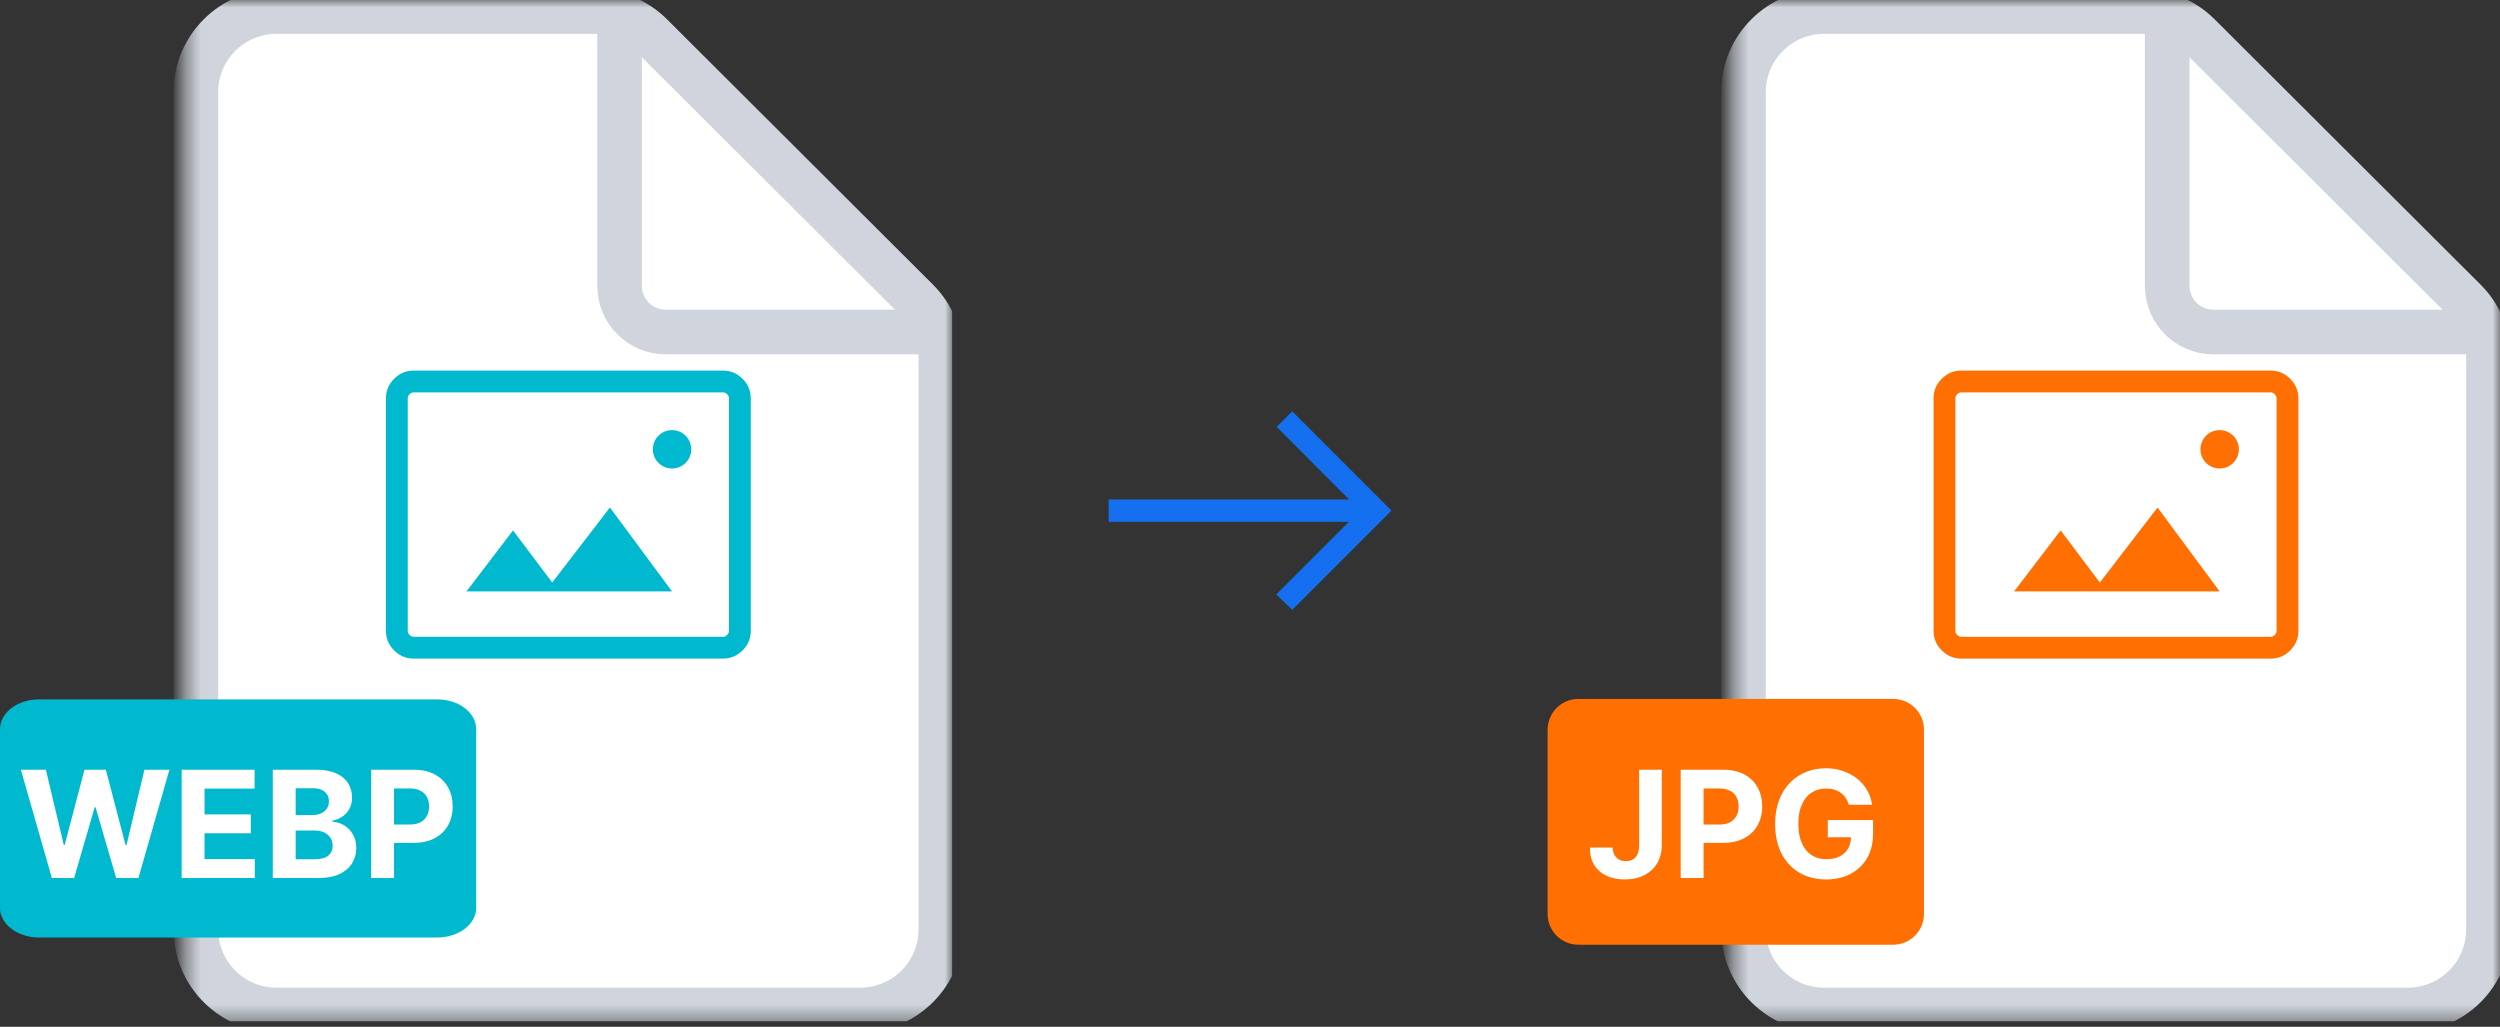 <svg width="168" height="69" viewBox="0 0 168 69" fill="none" xmlns="http://www.w3.org/2000/svg">
<rect x="0" y="0" width="168" height="69" fill="#333333" stroke="none"/>
<g clip-path="url(#clip0_1719_5104)">
<mask id="mask0_1719_5104" style="mask-type:luminance" maskUnits="userSpaceOnUse" x="12" y="0" width="52" height="69">
<path d="M64 0H12.387V68.645H64V0Z" fill="white"/>
</mask>
<g mask="url(#mask0_1719_5104)">
<path d="M57.806 67.871H18.581C15.588 67.871 13.161 65.445 13.161 62.452V6.194C13.161 3.201 15.588 0.774 18.581 0.774H39.934C41.368 0.774 42.745 1.344 43.761 2.357L61.633 20.185C62.653 21.202 63.226 22.582 63.226 24.022V62.452C63.226 65.445 60.799 67.871 57.806 67.871Z" fill="white" stroke="#D0D5DD" stroke-width="3"/>
<path d="M41.635 1.716V19.213C41.635 20.923 43.021 22.31 44.731 22.31H62.28" stroke="#D0D5DD" stroke-width="3" stroke-linecap="round"/>
</g>
<mask id="mask1_1719_5104" style="mask-type:alpha" maskUnits="userSpaceOnUse" x="22" y="19" width="32" height="32">
<path d="M53.678 19.097H22.71V50.064H53.678V19.097Z" fill="#B131BD"/>
</mask>
<g mask="url(#mask1_1719_5104)">
<path d="M27.797 44.258C27.291 44.258 26.854 44.075 26.486 43.707C26.119 43.34 25.936 42.903 25.936 42.397V26.764C25.936 26.258 26.119 25.822 26.486 25.454C26.854 25.087 27.291 24.903 27.797 24.903H48.591C49.097 24.903 49.533 25.087 49.901 25.454C50.268 25.822 50.452 26.258 50.452 26.764V42.397C50.452 42.903 50.268 43.34 49.901 43.707C49.533 44.075 49.097 44.258 48.591 44.258H27.797ZM27.797 42.794H48.591C48.69 42.794 48.781 42.753 48.864 42.67C48.946 42.587 48.987 42.496 48.987 42.397V26.764C48.987 26.665 48.946 26.574 48.864 26.491C48.781 26.409 48.69 26.367 48.591 26.367H27.797C27.697 26.367 27.606 26.409 27.524 26.491C27.441 26.574 27.4 26.665 27.4 26.764V42.397C27.4 42.496 27.441 42.587 27.524 42.67C27.606 42.753 27.697 42.794 27.797 42.794ZM31.348 39.742H45.159L40.987 34.104L37.109 39.147L34.477 35.643L31.348 39.742Z" fill="#00B9CF"/>
<path d="M45.161 31.484C45.874 31.484 46.452 30.906 46.452 30.194C46.452 29.481 45.874 28.903 45.161 28.903C44.449 28.903 43.871 29.481 43.871 30.194C43.871 30.906 44.449 31.484 45.161 31.484Z" fill="#00B9CF"/>
</g>
<path d="M29.388 47H2.612C1.17 47 0 47.895 0 49V61C0 62.105 1.17 63 2.612 63H29.388C30.831 63 32 62.105 32 61V49C32 47.895 30.831 47 29.388 47Z" fill="#00B9CF"/>
<path d="M3.484 59L1.403 51.727H3.083L4.287 56.781H4.347L5.675 51.727H7.113L8.438 56.791H8.502L9.706 51.727H11.385L9.304 59H7.806L6.421 54.245H6.364L4.983 59H3.484ZM12.208 59V51.727H17.109V52.995H13.746V54.728H16.857V55.996H13.746V57.732H17.123V59H12.208ZM18.331 59V51.727H21.243C21.778 51.727 22.225 51.807 22.582 51.965C22.939 52.124 23.208 52.344 23.388 52.626C23.568 52.905 23.658 53.227 23.658 53.592C23.658 53.876 23.601 54.126 23.488 54.341C23.374 54.554 23.218 54.729 23.019 54.867C22.822 55.001 22.597 55.097 22.344 55.154V55.225C22.621 55.237 22.88 55.315 23.122 55.459C23.366 55.604 23.563 55.806 23.715 56.067C23.866 56.325 23.942 56.633 23.942 56.99C23.942 57.376 23.846 57.72 23.654 58.023C23.465 58.324 23.184 58.562 22.813 58.737C22.441 58.912 21.983 59 21.439 59H18.331ZM19.869 57.743H21.122C21.551 57.743 21.863 57.661 22.06 57.498C22.256 57.332 22.355 57.112 22.355 56.837C22.355 56.636 22.306 56.459 22.209 56.305C22.112 56.151 21.974 56.03 21.794 55.943C21.616 55.855 21.404 55.811 21.158 55.811H19.869V57.743ZM19.869 54.771H21.009C21.22 54.771 21.407 54.734 21.57 54.66C21.736 54.585 21.866 54.478 21.961 54.341C22.058 54.204 22.106 54.039 22.106 53.847C22.106 53.584 22.013 53.373 21.826 53.212C21.641 53.051 21.378 52.97 21.037 52.97H19.869V54.771ZM24.943 59V51.727H27.812C28.364 51.727 28.834 51.833 29.222 52.043C29.61 52.252 29.906 52.542 30.11 52.913C30.316 53.283 30.419 53.709 30.419 54.192C30.419 54.675 30.314 55.101 30.106 55.47C29.898 55.84 29.596 56.127 29.201 56.333C28.808 56.539 28.332 56.642 27.773 56.642H25.944V55.41H27.524C27.82 55.41 28.064 55.359 28.256 55.257C28.45 55.153 28.594 55.01 28.689 54.827C28.786 54.643 28.835 54.431 28.835 54.192C28.835 53.95 28.786 53.74 28.689 53.56C28.594 53.377 28.45 53.236 28.256 53.137C28.062 53.035 27.816 52.984 27.517 52.984H26.48V59H24.943Z" fill="white"/>
</g>
<mask id="mask2_1719_5104" style="mask-type:alpha" maskUnits="userSpaceOnUse" x="72" y="22" width="24" height="25">
<rect x="72" y="22.323" width="24" height="24" fill="#D9D9D9"/>
</mask>
<g mask="url(#mask2_1719_5104)">
<path d="M86.837 40.986L85.767 39.942L90.646 35.063H74.5V33.563H90.656L85.792 28.684L86.837 27.64L93.51 34.313L86.837 40.986Z" fill="#1570EF"/>
</g>
<g clip-path="url(#clip1_1719_5104)">
<mask id="mask3_1719_5104" style="mask-type:luminance" maskUnits="userSpaceOnUse" x="116" y="0" width="52" height="69">
<path d="M168 0H116.387V68.645H168V0Z" fill="white"/>
</mask>
<g mask="url(#mask3_1719_5104)">
<path d="M161.806 67.871H122.58C119.587 67.871 117.161 65.445 117.161 62.452V6.194C117.161 3.201 119.587 0.774 122.58 0.774H143.934C145.369 0.774 146.745 1.344 147.761 2.357L165.633 20.185C166.653 21.202 167.226 22.582 167.226 24.022V62.452C167.226 65.445 164.799 67.871 161.806 67.871Z" fill="white" stroke="#D0D5DD" stroke-width="3"/>
<path d="M145.635 1.716V19.213C145.635 20.923 147.021 22.31 148.732 22.31H166.28" stroke="#D0D5DD" stroke-width="3" stroke-linecap="round"/>
</g>
<mask id="mask4_1719_5104" style="mask-type:alpha" maskUnits="userSpaceOnUse" x="126" y="19" width="32" height="32">
<path d="M157.678 19.097H126.71V50.064H157.678V19.097Z" fill="#B131BD"/>
</mask>
<g mask="url(#mask4_1719_5104)">
<path d="M131.797 44.258C131.29 44.258 130.854 44.075 130.487 43.707C130.119 43.34 129.936 42.903 129.936 42.397V26.764C129.936 26.258 130.119 25.822 130.487 25.454C130.854 25.087 131.29 24.903 131.797 24.903H152.591C153.097 24.903 153.533 25.087 153.901 25.454C154.268 25.822 154.452 26.258 154.452 26.764V42.397C154.452 42.903 154.268 43.34 153.901 43.707C153.533 44.075 153.097 44.258 152.591 44.258H131.797ZM131.797 42.794H152.591C152.69 42.794 152.781 42.753 152.864 42.67C152.946 42.587 152.987 42.496 152.987 42.397V26.764C152.987 26.665 152.946 26.574 152.864 26.491C152.781 26.409 152.69 26.367 152.591 26.367H131.797C131.697 26.367 131.606 26.409 131.524 26.491C131.441 26.574 131.4 26.665 131.4 26.764V42.397C131.4 42.496 131.441 42.587 131.524 42.67C131.606 42.753 131.697 42.794 131.797 42.794ZM135.347 39.742H149.159L144.987 34.104L141.109 39.147L138.477 35.643L135.347 39.742Z" fill="#FF6F01"/>
<path d="M149.161 31.484C149.874 31.484 150.452 30.906 150.452 30.194C150.452 29.481 149.874 28.903 149.161 28.903C148.449 28.903 147.871 29.481 147.871 30.194C147.871 30.906 148.449 31.484 149.161 31.484Z" fill="#FF6F01"/>
</g>
<path d="M127.226 46.968H106.065C104.924 46.968 104 47.892 104 49.032V61.419C104 62.56 104.924 63.484 106.065 63.484H127.226C128.366 63.484 129.29 62.56 129.29 61.419V49.032C129.29 47.892 128.366 46.968 127.226 46.968Z" fill="#FF6F01"/>
<path d="M110.151 51.727H111.671V56.798C111.671 57.267 111.566 57.674 111.355 58.02C111.147 58.365 110.857 58.632 110.485 58.819C110.114 59.006 109.682 59.099 109.189 59.099C108.751 59.099 108.353 59.023 107.996 58.869C107.641 58.712 107.359 58.476 107.151 58.158C106.942 57.839 106.839 57.438 106.842 56.955H108.372C108.377 57.146 108.416 57.311 108.49 57.448C108.565 57.583 108.668 57.687 108.798 57.761C108.931 57.832 109.087 57.867 109.267 57.867C109.457 57.867 109.616 57.827 109.747 57.746C109.879 57.664 109.98 57.543 110.048 57.384C110.117 57.226 110.151 57.03 110.151 56.798V51.727ZM112.943 59V51.727H115.812C116.364 51.727 116.834 51.833 117.222 52.043C117.61 52.252 117.906 52.542 118.11 52.913C118.316 53.283 118.419 53.709 118.419 54.192C118.419 54.675 118.314 55.101 118.106 55.47C117.898 55.84 117.596 56.127 117.2 56.333C116.807 56.539 116.332 56.642 115.773 56.642H113.944V55.41H115.524C115.82 55.41 116.064 55.359 116.256 55.257C116.45 55.153 116.594 55.01 116.689 54.827C116.786 54.643 116.835 54.431 116.835 54.192C116.835 53.95 116.786 53.74 116.689 53.56C116.594 53.377 116.45 53.236 116.256 53.137C116.062 53.035 115.816 52.984 115.517 52.984H114.48V59H112.943ZM124.24 54.078C124.19 53.905 124.12 53.753 124.03 53.62C123.94 53.485 123.83 53.371 123.7 53.279C123.572 53.184 123.425 53.112 123.26 53.062C123.096 53.013 122.915 52.988 122.716 52.988C122.345 52.988 122.018 53.08 121.736 53.265C121.457 53.45 121.239 53.718 121.083 54.071C120.926 54.421 120.848 54.85 120.848 55.356C120.848 55.863 120.925 56.294 121.079 56.649C121.233 57.004 121.451 57.275 121.733 57.462C122.014 57.647 122.347 57.739 122.73 57.739C123.078 57.739 123.376 57.678 123.622 57.555C123.87 57.429 124.06 57.253 124.19 57.026C124.323 56.798 124.389 56.53 124.389 56.219L124.701 56.266H122.826V55.108H125.87V56.024C125.87 56.663 125.735 57.213 125.465 57.672C125.195 58.129 124.823 58.481 124.35 58.73C123.876 58.976 123.334 59.099 122.723 59.099C122.042 59.099 121.443 58.949 120.926 58.648C120.41 58.345 120.008 57.916 119.719 57.359C119.433 56.801 119.289 56.138 119.289 55.371C119.289 54.781 119.375 54.256 119.545 53.794C119.718 53.33 119.959 52.937 120.27 52.615C120.58 52.293 120.941 52.048 121.353 51.88C121.765 51.712 122.211 51.628 122.691 51.628C123.103 51.628 123.487 51.688 123.842 51.809C124.197 51.927 124.512 52.095 124.787 52.313C125.064 52.531 125.29 52.79 125.465 53.091C125.64 53.389 125.752 53.718 125.802 54.078H124.24Z" fill="white"/>
</g>
<defs>
<clipPath id="clip0_1719_5104">
<rect width="64" height="68.645" fill="white"/>
</clipPath>
<clipPath id="clip1_1719_5104">
<rect width="64" height="68.645" fill="white" transform="translate(104)"/>
</clipPath>
</defs>
</svg>
